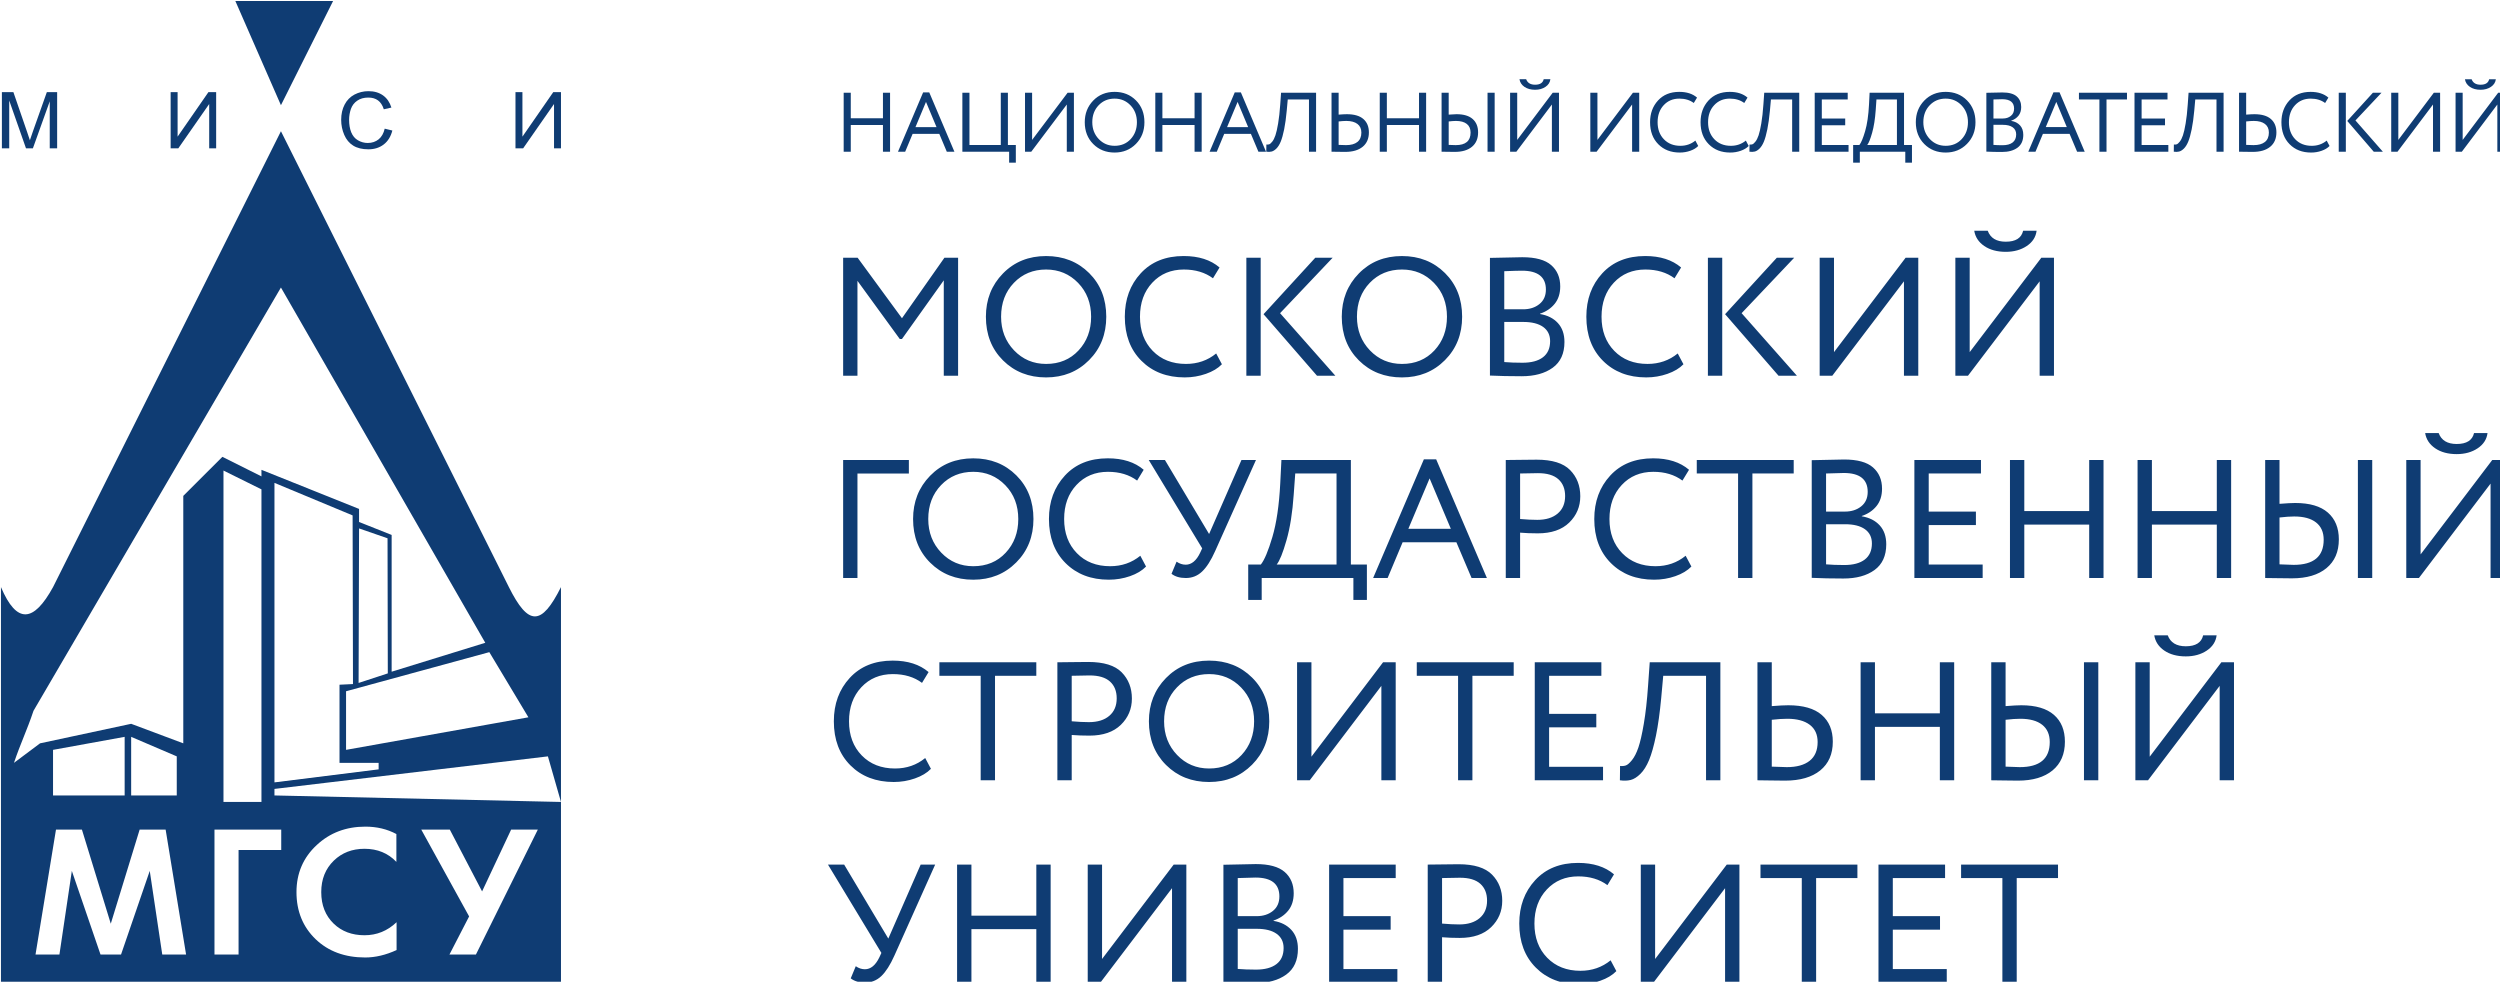 <?xml version="1.0" encoding="UTF-8" standalone="no"?>
<svg
   xmlns:dc="http://purl.org/dc/elements/1.1/"
   xmlns:cc="http://creativecommons.org/ns#"
   xmlns:rdf="http://www.w3.org/1999/02/22-rdf-syntax-ns#"
   xmlns:svg="http://www.w3.org/2000/svg"
   xmlns="http://www.w3.org/2000/svg"
   id="svg921"
   version="1.1"
   viewBox="0 0 171.823 67.474"
   height="67.474mm"
   width="171.823mm">
  <defs
     id="defs915" />
  <g
     transform="translate(-9.339,-75.12)"
     id="layer1">
    <g
       transform="matrix(0.265,0,0,0.265,-32.636,30.306)"
       id="g886">
      <path
         fill="#0f3c73"
         d="m 677.724,396.839 v 27.108 h 3.719 v -27.108 h 10.711 v -3.496 h -25.137 v 3.496 z M 663.3,423.947 v -3.501 H 649.307 V 410.22 h 12.242 v -3.501 h -12.242 v -9.88 h 13.554 v -3.496 H 645.59 v 30.604 z m -37.601,-27.108 v 27.108 h 3.72 v -27.108 h 10.707 v -3.496 h -25.137 v 3.496 z m -19.893,2.623 v 24.485 h 3.719 v -30.604 h -3.279 l -18.583,24.485 v -24.485 h -3.716 v 30.604 h 3.28 z m -37.51,21.426 c -3.558,0 -6.436,-1.133 -8.634,-3.388 -2.201,-2.261 -3.303,-5.212 -3.303,-8.855 0,-3.614 1.064,-6.555 3.194,-8.832 2.125,-2.271 4.85,-3.41 8.173,-3.41 3.002,0 5.523,0.759 7.565,2.271 l 1.706,-2.799 c -2.304,-1.977 -5.408,-2.968 -9.314,-2.968 -4.665,0 -8.373,1.489 -11.126,4.48 -2.754,2.986 -4.131,6.736 -4.131,11.257 0,4.748 1.434,8.561 4.306,11.433 2.87,2.873 6.609,4.306 11.215,4.306 1.924,0 3.759,-0.306 5.507,-0.917 1.75,-0.612 3.133,-1.439 4.155,-2.493 l -1.487,-2.799 c -2.215,1.807 -4.824,2.714 -7.826,2.714 m -25.97,-22.565 c 1.167,1.054 1.75,2.51 1.75,4.379 0,1.921 -0.643,3.428 -1.926,4.521 -1.28,1.094 -3.042,1.644 -5.291,1.644 -1.309,0 -2.793,-0.074 -4.456,-0.222 v -11.806 c 1.924,-0.057 3.464,-0.085 4.634,-0.085 2.36,0 4.122,0.526 5.289,1.569 m -9.923,13.863 c 1.368,0.119 2.9,0.176 4.589,0.176 3.526,0 6.246,-0.935 8.152,-2.799 1.912,-1.863 2.866,-4.141 2.866,-6.82 0,-2.742 -0.881,-5.003 -2.646,-6.799 -1.765,-1.79 -4.653,-2.691 -8.679,-2.691 -0.672,0 -2.031,0.018 -4.088,0.046 -2.057,0.028 -3.359,0.045 -3.912,0.045 v 30.604 h 3.717 v -11.762 z m -11.586,11.761 v -3.501 H 506.824 V 410.22 h 12.246 v -3.501 h -12.246 v -9.88 h 13.555 v -3.496 h -17.268 v 30.604 z m -30.606,-22.339 c 0,1.598 -0.561,2.855 -1.68,3.757 -1.125,0.906 -2.529,1.354 -4.221,1.354 h -4.897 v -9.88 c 2.187,-0.085 3.717,-0.131 4.595,-0.131 4.136,0 6.203,1.632 6.203,4.9 m -0.72,9.683 c 1.21,0.861 1.816,2.09 1.816,3.693 0,1.836 -0.621,3.229 -1.861,4.176 -1.238,0.945 -3.009,1.422 -5.309,1.422 -1.807,0 -3.382,-0.062 -4.725,-0.176 v -10.407 h 4.94 c 2.216,0 3.927,0.431 5.139,1.292 m -5.574,12.786 c 3.354,0 6.039,-0.736 8.067,-2.209 2.025,-1.468 3.036,-3.694 3.036,-6.668 0,-2.04 -0.566,-3.677 -1.705,-4.918 -1.136,-1.235 -2.68,-2.017 -4.631,-2.34 v -0.085 c 1.572,-0.526 2.841,-1.377 3.804,-2.561 0.958,-1.179 1.439,-2.686 1.439,-4.521 0,-2.301 -0.779,-4.142 -2.337,-5.513 -1.562,-1.365 -4.06,-2.051 -7.498,-2.051 -1.049,0 -3.847,0.057 -8.396,0.176 V 423.9 c 2.391,0.121 5.13,0.177 8.221,0.177 m -21.551,-24.615 v 24.485 h 3.714 v -30.604 h -3.277 l -18.583,24.485 v -24.485 h -3.716 v 30.604 h 3.28 z m -31.479,24.485 v -30.604 h -3.716 v 13.246 h -16.832 v -13.246 h -3.719 v 30.604 h 3.719 V 410.09 h 16.832 v 13.857 z m -33.708,-30.604 -8.394,19.194 -11.455,-19.194 h -4.198 l 13.857,22.911 -0.521,1.133 c -0.994,2.073 -2.249,3.104 -3.762,3.104 -0.815,0 -1.603,-0.261 -2.362,-0.787 l -1.309,3.149 c 0.93,0.726 2.17,1.094 3.717,1.094 1.632,0 3.036,-0.562 4.221,-1.683 1.176,-1.122 2.306,-2.896 3.388,-5.314 l 10.577,-23.607 z"
         id="path864" />
      <path
         fill="#0f3c73"
         d="m 719.718,337.841 c 1.473,1.002 3.328,1.507 5.574,1.507 2.128,0 3.94,-0.505 5.444,-1.507 1.499,-1.009 2.352,-2.329 2.556,-3.955 h -3.496 c -0.438,1.893 -1.94,2.839 -4.504,2.839 -2.419,0 -3.977,-0.946 -4.68,-2.839 h -3.495 c 0.261,1.626 1.128,2.946 2.601,3.955 m 14.361,9.154 v 24.486 h 3.717 v -30.604 h -3.277 l -18.583,24.485 v -24.485 h -3.716 v 30.604 h 3.28 z m -59.239,-6.118 v 30.604 c 0.527,0 1.581,0.017 3.17,0.045 1.589,0.028 2.847,0.045 3.781,0.045 3.815,0 6.799,-0.884 8.943,-2.646 2.141,-1.768 3.209,-4.249 3.209,-7.455 0,-2.969 -0.943,-5.292 -2.838,-6.951 -1.898,-1.66 -4.723,-2.493 -8.481,-2.493 -0.875,0 -2.232,0.073 -4.067,0.221 v -11.37 z m 13.206,16.203 c 1.309,1.031 1.966,2.526 1.966,4.481 0,4.339 -2.598,6.509 -7.784,6.509 -0.085,0 -1.309,-0.045 -3.671,-0.13 v -12.152 c 1.516,-0.176 2.781,-0.261 3.804,-0.261 2.475,0 4.37,0.516 5.685,1.553 m 14.557,-16.203 h -3.716 v 30.604 h 3.716 z m -37.379,30.604 v -30.604 h -3.717 v 13.245 h -16.832 v -13.245 h -3.719 v 30.604 h 3.719 v -13.857 h 16.832 v 13.857 z m -51.023,-30.604 v 30.604 c 0.524,0 1.618,0.017 3.28,0.045 1.657,0.028 2.955,0.045 3.89,0.045 3.906,0 6.942,-0.884 9.115,-2.646 2.17,-1.768 3.258,-4.249 3.258,-7.455 0,-2.969 -0.963,-5.292 -2.887,-6.951 -1.921,-1.66 -4.807,-2.493 -8.653,-2.493 -1.022,0 -2.45,0.073 -4.289,0.221 v -11.37 z m 13.555,16.203 c 1.368,1.031 2.054,2.526 2.054,4.481 0,2.152 -0.694,3.778 -2.076,4.872 -1.386,1.093 -3.359,1.637 -5.924,1.637 -0.234,0 -1.532,-0.045 -3.895,-0.13 v -12.152 c 1.547,-0.176 2.887,-0.261 4.025,-0.261 2.504,0 4.442,0.516 5.816,1.553 m -23.174,14.401 v -30.604 h -18.319 l -0.436,6.118 c -0.261,3.796 -0.626,7.06 -1.094,9.796 -0.465,2.742 -0.94,4.81 -1.419,6.209 -0.481,1.399 -1.037,2.487 -1.663,3.258 -0.626,0.771 -1.158,1.234 -1.595,1.376 -0.438,0.147 -0.935,0.193 -1.487,0.131 l -0.045,3.717 c 1.051,0.146 1.982,0.118 2.802,-0.086 0.812,-0.203 1.651,-0.73 2.51,-1.574 0.86,-0.845 1.611,-2.04 2.255,-3.586 0.64,-1.541 1.237,-3.666 1.793,-6.362 0.549,-2.691 1.002,-5.938 1.354,-9.728 l 0.524,-5.768 h 11.104 v 27.104 h 3.716 z m -30.429,0 v -3.496 h -13.987 v -10.231 h 12.24 v -3.501 h -12.24 v -9.875 h 13.552 v -3.501 h -17.273 v 30.604 z m -37.597,-27.103 v 27.104 h 3.717 v -27.104 h 10.71 v -3.501 h -25.137 v 3.501 z m -19.894,2.617 v 24.486 h 3.717 v -30.604 h -3.277 l -18.579,24.485 V 340.877 H 494.8 v 30.604 h 3.283 z m -53.03,0.398 c 2.213,-2.301 4.997,-3.456 8.352,-3.456 3.291,0 6.062,1.161 8.302,3.479 2.246,2.316 3.371,5.24 3.371,8.764 0,3.496 -1.088,6.413 -3.258,8.747 -2.175,2.329 -4.979,3.496 -8.415,3.496 -3.295,0 -6.065,-1.173 -8.309,-3.519 -2.243,-2.345 -3.365,-5.252 -3.365,-8.725 0,-3.552 1.104,-6.481 3.322,-8.786 m -2.819,20.111 c 2.955,2.946 6.68,4.419 11.17,4.419 4.458,0 8.172,-1.496 11.146,-4.487 2.974,-2.985 4.461,-6.735 4.461,-11.257 0,-4.605 -1.479,-8.379 -4.438,-11.319 -2.958,-2.945 -6.683,-4.419 -11.169,-4.419 -4.519,0 -8.252,1.513 -11.192,4.527 -2.946,3.02 -4.419,6.753 -4.419,11.211 0,4.606 1.482,8.384 4.441,11.325 m -14.54,-21.642 c 1.167,1.048 1.748,2.51 1.748,4.374 0,1.92 -0.64,3.433 -1.921,4.526 -1.282,1.094 -3.048,1.638 -5.291,1.638 -1.312,0 -2.799,-0.074 -4.458,-0.222 v -11.801 c 1.923,-0.062 3.467,-0.091 4.634,-0.091 2.36,10e-4 4.124,0.528 5.288,1.576 m -9.921,13.864 c 1.37,0.113 2.897,0.17 4.589,0.17 3.526,0 6.243,-0.935 8.152,-2.799 1.909,-1.864 2.866,-4.136 2.866,-6.821 0,-2.736 -0.884,-5.002 -2.646,-6.798 -1.762,-1.79 -4.657,-2.686 -8.68,-2.686 -0.671,0 -2.033,0.012 -4.09,0.04 -2.051,0.034 -3.356,0.045 -3.909,0.045 v 30.604 h 3.717 v -11.755 z m -23.608,-15.348 v 27.104 h 3.716 v -27.104 h 10.711 v -3.501 h -25.14 v 3.501 z m -22.211,24.044 c -3.555,0 -6.433,-1.128 -8.637,-3.388 -2.198,-2.261 -3.3,-5.212 -3.3,-8.855 0,-3.614 1.064,-6.555 3.192,-8.832 2.127,-2.271 4.854,-3.41 8.175,-3.41 3.003,0 5.523,0.759 7.565,2.277 l 1.703,-2.799 c -2.301,-1.982 -5.408,-2.975 -9.312,-2.975 -4.665,0 -8.37,1.496 -11.126,4.481 -2.757,2.991 -4.133,6.742 -4.133,11.257 0,4.754 1.433,8.566 4.306,11.433 2.872,2.872 6.611,4.312 11.214,4.312 1.927,0 3.762,-0.312 5.51,-0.924 1.748,-0.611 3.133,-1.438 4.152,-2.492 l -1.484,-2.799 c -2.213,1.813 -4.822,2.714 -7.825,2.714"
         id="path866" />
      <path
         fill="#0f3c73"
         d="m 789.976,285.377 c 1.471,1.006 3.328,1.51 5.574,1.51 2.128,0 3.94,-0.504 5.442,-1.51 1.501,-1.006 2.351,-2.325 2.558,-3.954 h -3.498 c -0.437,1.892 -1.938,2.838 -4.502,2.838 -2.422,0 -3.979,-0.946 -4.679,-2.838 h -3.499 c 0.261,1.629 1.131,2.948 2.604,3.954 m 14.361,9.158 v 24.485 h 3.714 v -30.604 h -3.277 l -18.582,24.483 v -24.483 h -3.714 v 30.604 h 3.277 z m -58.454,-6.119 v 30.604 c 0.524,0 1.58,0.014 3.17,0.042 1.589,0.028 2.85,0.043 3.781,0.043 3.818,0 6.801,-0.881 8.939,-2.643 2.145,-1.765 3.216,-4.249 3.216,-7.456 0,-2.975 -0.949,-5.288 -2.842,-6.951 -1.895,-1.66 -4.725,-2.49 -8.483,-2.49 -0.872,0 -2.227,0.071 -4.065,0.219 v -11.368 z m 13.203,16.2 c 1.312,1.031 1.972,2.524 1.972,4.481 0,4.343 -2.598,6.513 -7.784,6.513 -0.091,0 -1.314,-0.046 -3.675,-0.134 v -12.152 c 1.516,-0.175 2.785,-0.263 3.805,-0.263 2.478,0.001 4.37,0.519 5.682,1.555 m 14.56,-16.2 h -3.717 v 30.604 h 3.717 z m -36.592,30.605 v -30.604 h -3.717 v 13.246 h -16.832 v -13.246 h -3.719 v 30.604 h 3.719 v -13.86 h 16.832 v 13.86 z m -33.097,0 v -30.604 h -3.717 v 13.246 h -16.831 v -13.246 h -3.717 v 30.604 h 3.717 v -13.86 h 16.831 v 13.86 z m -31.347,0 v -3.498 h -13.99 v -10.231 h 12.24 v -3.499 h -12.24 v -9.88 h 13.552 v -3.496 h -17.271 v 30.604 z M 642.794,296.68 c 0,1.603 -0.563,2.857 -1.686,3.759 -1.121,0.903 -2.529,1.354 -4.218,1.354 h -4.895 v -9.88 c 2.185,-0.085 3.714,-0.131 4.589,-0.131 4.14,-10e-4 6.21,1.634 6.21,4.898 m -0.722,9.681 c 1.209,0.861 1.812,2.094 1.812,3.696 0,1.836 -0.617,3.227 -1.855,4.176 -1.24,0.946 -3.011,1.419 -5.313,1.419 -1.808,0 -3.38,-0.06 -4.72,-0.176 v -10.404 h 4.94 c 2.212,0 3.926,0.431 5.136,1.289 m -5.575,12.789 c 3.354,0 6.039,-0.733 8.067,-2.206 2.022,-1.474 3.04,-3.697 3.04,-6.671 0,-2.037 -0.569,-3.677 -1.706,-4.915 -1.139,-1.24 -2.685,-2.02 -4.637,-2.343 v -0.085 c 1.575,-0.526 2.844,-1.379 3.805,-2.558 0.963,-1.179 1.444,-2.688 1.444,-4.526 0,-2.3 -0.782,-4.136 -2.343,-5.51 -1.558,-1.368 -4.057,-2.054 -7.498,-2.054 -1.045,0 -3.847,0.06 -8.393,0.176 v 30.516 c 2.392,0.117 5.131,0.176 8.221,0.176 m -27.323,-27.238 v 27.108 h 3.716 v -27.108 h 10.711 v -3.496 h -25.14 v 3.496 z m -21.421,24.046 c -3.558,0 -6.438,-1.127 -8.637,-3.388 -2.201,-2.258 -3.3,-5.209 -3.3,-8.852 0,-3.615 1.062,-6.558 3.189,-8.832 2.127,-2.275 4.853,-3.411 8.178,-3.411 3.003,0 5.523,0.76 7.561,2.274 l 1.708,-2.801 c -2.306,-1.98 -5.407,-2.972 -9.313,-2.972 -4.663,0 -8.374,1.493 -11.127,4.481 -2.753,2.988 -4.133,6.741 -4.133,11.26 0,4.75 1.437,8.56 4.309,11.433 2.872,2.869 6.608,4.306 11.215,4.306 1.923,0 3.759,-0.307 5.506,-0.918 1.751,-0.612 3.133,-1.442 4.156,-2.493 l -1.487,-2.799 c -2.217,1.812 -4.828,2.712 -7.825,2.712 m -25.185,-22.559 c 1.167,1.048 1.75,2.51 1.75,4.373 0,1.924 -0.64,3.431 -1.923,4.524 -1.286,1.093 -3.051,1.64 -5.292,1.64 -1.312,0 -2.798,-0.073 -4.461,-0.218 v -11.807 c 1.926,-0.057 3.47,-0.085 4.634,-0.085 2.364,10e-4 4.125,0.525 5.292,1.573 m -9.925,13.858 c 1.371,0.118 2.9,0.178 4.592,0.178 3.526,0 6.246,-0.935 8.155,-2.799 1.906,-1.866 2.86,-4.141 2.86,-6.82 0,-2.739 -0.881,-5.006 -2.646,-6.799 -1.762,-1.793 -4.654,-2.688 -8.674,-2.688 -0.674,0 -2.033,0.014 -4.09,0.042 -2.057,0.028 -3.359,0.045 -3.915,0.045 v 30.604 h 3.717 v -11.763 z m -17.965,-1.003 h -11.019 l 5.509,-13.073 z m -16.396,12.767 3.89,-9.269 h 13.945 l 3.938,9.269 h 3.977 l -13.157,-30.779 h -3.192 l -13.161,30.779 z m -23.958,-27.109 h 10.71 v 23.61 h -15.52 c 0.756,-0.933 1.603,-3.022 2.532,-6.274 0.935,-3.249 1.563,-7.206 1.881,-11.869 z m -8.702,32.791 v -5.683 h 23.783 v 5.683 h 3.501 v -9.181 h -4.155 v -27.106 h -18.013 l -0.307,6.119 c -0.291,5.628 -0.969,10.24 -2.033,13.84 -1.065,3.598 -2.062,5.98 -2.997,7.147 h -3.274 v 9.181 z m -5.246,-36.287 -8.396,19.191 -11.453,-19.191 h -4.197 l 13.859,22.908 -0.526,1.136 c -0.986,2.073 -2.243,3.104 -3.756,3.104 -0.816,0 -1.606,-0.261 -2.362,-0.784 l -1.312,3.146 c 0.932,0.729 2.169,1.094 3.716,1.094 1.635,0 3.04,-0.561 4.218,-1.683 1.185,-1.122 2.312,-2.893 3.388,-5.314 l 10.58,-23.607 z m -34.054,27.542 c -3.558,0 -6.438,-1.127 -8.637,-3.388 -2.201,-2.258 -3.3,-5.209 -3.3,-8.852 0,-3.615 1.059,-6.558 3.189,-8.832 2.124,-2.275 4.852,-3.411 8.175,-3.411 3.003,0 5.523,0.76 7.563,2.274 l 1.705,-2.801 c -2.301,-1.98 -5.405,-2.972 -9.309,-2.972 -4.668,0 -8.376,1.493 -11.129,4.481 -2.757,2.988 -4.133,6.741 -4.133,11.26 0,4.75 1.436,8.56 4.306,11.433 2.872,2.869 6.611,4.306 11.217,4.306 1.921,0 3.756,-0.307 5.507,-0.918 1.75,-0.612 3.133,-1.442 4.152,-2.493 l -1.484,-2.799 c -2.213,1.812 -4.825,2.712 -7.822,2.712 m -43.855,-21.029 c 2.216,-2.303 5,-3.453 8.351,-3.453 3.295,0 6.065,1.159 8.312,3.479 2.24,2.314 3.362,5.237 3.362,8.765 0,3.495 -1.085,6.41 -3.258,8.741 -2.167,2.334 -4.977,3.498 -8.416,3.498 -3.291,0 -6.062,-1.17 -8.305,-3.518 -2.244,-2.346 -3.368,-5.252 -3.368,-8.722 0,-3.556 1.107,-6.488 3.322,-8.79 m -2.819,20.111 c 2.954,2.943 6.683,4.417 11.169,4.417 4.459,0 8.176,-1.493 11.149,-4.481 2.975,-2.985 4.462,-6.739 4.462,-11.257 0,-4.606 -1.481,-8.379 -4.439,-11.325 -2.957,-2.943 -6.685,-4.416 -11.172,-4.416 -4.518,0 -8.248,1.507 -11.191,4.523 -2.943,3.016 -4.416,6.756 -4.416,11.218 0,4.602 1.478,8.379 4.438,11.321 m -18.865,3.981 v -27.108 h 13.333 v -3.496 h -17.047 v 30.604 z"
         id="path868" />
      <path
         fill="#0f3c73"
         d="m 673.027,232.914 c 1.47,1.002 3.331,1.51 5.574,1.51 2.128,0 3.94,-0.508 5.441,-1.51 1.505,-1.006 2.354,-2.326 2.559,-3.958 h -3.496 c -0.438,1.896 -1.94,2.842 -4.504,2.842 -2.422,0 -3.979,-0.946 -4.677,-2.842 h -3.498 c 0.262,1.632 1.128,2.952 2.601,3.958 m 14.362,9.157 v 24.482 h 3.717 V 235.95 h -3.278 l -18.582,24.485 V 235.95 h -3.716 v 30.604 h 3.277 z m -35.193,0 v 24.482 h 3.716 V 235.95 h -3.28 l -18.579,24.485 V 235.95 h -3.717 v 30.604 h 3.277 z m -47.13,-6.121 h -3.717 v 30.604 h 3.717 z m 14.163,0 -13.421,14.645 13.86,15.959 h 4.764 l -14.341,-16.22 13.642,-14.384 z m -33.53,27.545 c -3.558,0 -6.438,-1.128 -8.637,-3.388 -2.201,-2.261 -3.3,-5.21 -3.3,-8.853 0,-3.614 1.062,-6.558 3.189,-8.832 2.127,-2.274 4.853,-3.41 8.178,-3.41 3.003,0 5.523,0.759 7.561,2.271 l 1.708,-2.799 c -2.306,-1.979 -5.407,-2.972 -9.311,-2.972 -4.666,0 -8.376,1.493 -11.13,4.481 -2.753,2.985 -4.133,6.739 -4.133,11.26 0,4.75 1.437,8.561 4.309,11.43 2.872,2.872 6.608,4.309 11.215,4.309 1.923,0 3.759,-0.306 5.506,-0.921 1.751,-0.611 3.133,-1.438 4.156,-2.489 l -1.487,-2.799 c -2.215,1.811 -4.827,2.712 -7.824,2.712 m -26.366,-19.279 c 0,1.604 -0.558,2.855 -1.683,3.759 -1.121,0.904 -2.526,1.354 -4.221,1.354 h -4.895 v -9.881 c 2.187,-0.088 3.717,-0.13 4.592,-0.13 4.14,0 6.207,1.635 6.207,4.898 m -0.72,9.681 c 1.207,0.861 1.813,2.094 1.813,3.694 0,1.835 -0.617,3.229 -1.858,4.178 -1.237,0.946 -3.008,1.419 -5.312,1.419 -1.807,0 -3.382,-0.059 -4.722,-0.175 v -10.404 h 4.94 c 2.216,0 3.927,0.431 5.139,1.288 m -5.574,12.791 c 3.351,0 6.039,-0.736 8.067,-2.21 2.025,-1.47 3.037,-3.693 3.037,-6.668 0,-2.039 -0.567,-3.677 -1.706,-4.917 -1.139,-1.238 -2.68,-2.018 -4.631,-2.34 v -0.088 c 1.572,-0.524 2.841,-1.377 3.801,-2.556 0.961,-1.181 1.442,-2.688 1.442,-4.526 0,-2.3 -0.782,-4.139 -2.337,-5.509 -1.561,-1.368 -4.062,-2.054 -7.498,-2.054 -1.051,0 -3.847,0.06 -8.396,0.175 v 30.517 c 2.392,0.116 5.13,0.176 8.221,0.176 m -39.391,-24.223 c 2.215,-2.303 4.999,-3.452 8.351,-3.452 3.294,0 6.062,1.158 8.306,3.473 2.246,2.317 3.367,5.243 3.367,8.77 0,3.496 -1.087,6.41 -3.257,8.741 -2.173,2.332 -4.978,3.499 -8.416,3.499 -3.292,0 -6.062,-1.173 -8.309,-3.519 -2.243,-2.346 -3.365,-5.254 -3.365,-8.722 0,-3.558 1.109,-6.486 3.323,-8.79 m -2.821,20.112 c 2.957,2.943 6.685,4.416 11.172,4.416 4.459,0 8.175,-1.493 11.149,-4.481 2.974,-2.988 4.458,-6.741 4.458,-11.257 0,-4.605 -1.479,-8.379 -4.438,-11.325 -2.96,-2.942 -6.682,-4.416 -11.169,-4.416 -4.519,0 -8.252,1.507 -11.191,4.524 -2.943,3.017 -4.417,6.756 -4.417,11.217 0,4.603 1.479,8.379 4.436,11.322 M 485.361,235.95 h -3.716 v 30.604 h 3.716 z m 14.163,0 -13.421,14.645 13.86,15.959 h 4.762 l -14.336,-16.22 13.639,-14.384 z m -33.532,27.545 c -3.558,0 -6.434,-1.128 -8.634,-3.388 -2.198,-2.261 -3.304,-5.21 -3.304,-8.853 0,-3.614 1.065,-6.558 3.195,-8.832 2.125,-2.274 4.853,-3.41 8.176,-3.41 2.999,0 5.521,0.759 7.562,2.271 l 1.705,-2.799 c -2.303,-1.979 -5.404,-2.972 -9.313,-2.972 -4.662,0 -8.37,1.493 -11.127,4.481 -2.753,2.985 -4.13,6.739 -4.13,11.26 0,4.75 1.434,8.561 4.306,11.43 2.87,2.872 6.609,4.309 11.215,4.309 1.923,0 3.759,-0.306 5.51,-0.921 1.75,-0.611 3.133,-1.438 4.152,-2.489 l -1.487,-2.799 c -2.212,1.811 -4.824,2.712 -7.826,2.712 m -44.637,-21.03 c 2.215,-2.303 4.999,-3.452 8.351,-3.452 3.294,0 6.062,1.158 8.305,3.473 2.246,2.317 3.371,5.243 3.371,8.77 0,3.496 -1.088,6.41 -3.258,8.741 -2.175,2.332 -4.979,3.499 -8.418,3.499 -3.292,0 -6.062,-1.173 -8.309,-3.519 -2.24,-2.346 -3.362,-5.254 -3.362,-8.722 0,-3.558 1.105,-6.486 3.32,-8.79 m -2.821,20.112 c 2.96,2.943 6.685,4.416 11.172,4.416 4.461,0 8.175,-1.493 11.149,-4.481 2.974,-2.988 4.458,-6.741 4.458,-11.257 0,-4.605 -1.479,-8.379 -4.436,-11.325 -2.96,-2.942 -6.686,-4.416 -11.172,-4.416 -4.516,0 -8.249,1.507 -11.189,4.524 -2.945,3.017 -4.419,6.756 -4.419,11.217 0.001,4.603 1.479,8.379 4.437,11.322 m -37.751,3.977 v -24.612 l 10.974,15.084 h 0.569 l 10.844,-15.215 v 24.743 h 3.713 V 235.95 h -3.543 l -11.014,15.695 -11.501,-15.695 h -3.756 v 30.604 z"
         id="path870" />
      <path
         fill="#0f3c73"
         d="m 798.979,191.637 c 0.728,0.501 1.651,0.756 2.763,0.756 1.055,0 1.953,-0.255 2.696,-0.756 0.747,-0.505 1.169,-1.162 1.271,-1.978 h -1.733 c -0.22,0.946 -0.96,1.422 -2.233,1.422 -1.197,0 -1.974,-0.476 -2.318,-1.422 h -1.736 c 0.131,0.816 0.561,1.473 1.29,1.978 m 7.117,4.58 v 12.24 h 1.846 v -15.3 h -1.626 l -9.212,12.24 v -12.24 h -1.842 v 15.3 h 1.626 z m -16.687,0 v 12.24 h 1.843 v -15.3 h -1.624 l -9.212,12.24 v -12.24 h -1.843 v 15.3 h 1.627 z m -22.605,-3.06 h -1.843 v 15.3 h 1.843 z m 7.023,0 -6.655,7.319 6.871,7.98 h 2.362 l -7.108,-8.11 6.763,-7.189 z m -15.865,13.77 c -1.763,0 -3.19,-0.563 -4.279,-1.693 -1.09,-1.131 -1.638,-2.606 -1.638,-4.428 0,-1.808 0.528,-3.277 1.581,-4.413 1.057,-1.139 2.408,-1.705 4.053,-1.705 1.492,0 2.74,0.379 3.75,1.136 l 0.848,-1.399 c -1.144,-0.991 -2.682,-1.487 -4.616,-1.487 -2.312,0 -4.151,0.748 -5.517,2.243 -1.364,1.493 -2.047,3.368 -2.047,5.626 0,2.377 0.711,4.283 2.134,5.716 1.424,1.437 3.274,2.153 5.559,2.153 0.955,0 1.865,-0.15 2.732,-0.459 0.864,-0.303 1.553,-0.723 2.059,-1.243 l -0.739,-1.399 c -1.096,0.902 -2.39,1.352 -3.88,1.352 m -18.855,-13.77 v 15.3 c 0.258,0 0.803,0.008 1.625,0.025 0.826,0.011 1.467,0.02 1.931,0.02 1.934,0 3.442,-0.442 4.519,-1.323 1.075,-0.881 1.615,-2.124 1.615,-3.728 0,-1.484 -0.478,-2.646 -1.433,-3.476 -0.953,-0.83 -2.385,-1.246 -4.292,-1.246 -0.506,0 -1.214,0.037 -2.121,0.11 v -5.683 h -1.844 z m 6.718,8.099 c 0.68,0.516 1.019,1.264 1.019,2.238 0,1.079 -0.342,1.892 -1.03,2.441 -0.685,0.544 -1.666,0.815 -2.935,0.815 -0.116,0 -0.759,-0.02 -1.928,-0.062 v -6.079 c 0.765,-0.088 1.431,-0.134 1.992,-0.134 1.245,0.002 2.205,0.265 2.882,0.781 m -10.726,7.201 v -15.3 h -9.082 l -0.216,3.06 c -0.129,1.895 -0.31,3.526 -0.542,4.897 -0.23,1.368 -0.467,2.405 -0.705,3.102 -0.236,0.7 -0.514,1.244 -0.822,1.629 -0.312,0.389 -0.576,0.618 -0.792,0.691 -0.217,0.07 -0.464,0.094 -0.736,0.062 l -0.021,1.858 c 0.519,0.073 0.982,0.059 1.384,-0.043 0.407,-0.102 0.822,-0.365 1.249,-0.784 0.424,-0.426 0.798,-1.023 1.115,-1.794 0.318,-0.775 0.612,-1.832 0.89,-3.184 0.273,-1.349 0.498,-2.969 0.673,-4.863 l 0.258,-2.887 h 5.505 v 13.555 h 1.842 z m -14.328,0 v -1.748 h -6.934 v -5.113 h 6.069 v -1.75 h -6.069 v -4.943 h 6.718 v -1.745 h -8.56 v 15.3 h 8.776 z m -17.878,-13.555 v 13.555 h 1.843 v -13.555 h 5.31 v -1.745 h -12.461 v 1.745 z m -8.455,7.172 h -5.46 l 2.73,-6.534 z m -8.124,6.383 1.929,-4.635 h 6.912 l 1.952,4.635 h 1.972 l -6.524,-15.391 h -1.584 l -6.521,15.391 z m -5.549,-11.17 c 0,0.802 -0.277,1.428 -0.837,1.881 -0.553,0.451 -1.249,0.678 -2.089,0.678 h -2.427 v -4.943 c 1.084,-0.042 1.842,-0.062 2.274,-0.062 2.053,-0.001 3.079,0.815 3.079,2.446 m -0.36,4.842 c 0.601,0.43 0.901,1.048 0.901,1.847 0,0.92 -0.309,1.617 -0.922,2.09 -0.614,0.474 -1.49,0.711 -2.633,0.711 -0.896,0 -1.677,-0.03 -2.34,-0.087 v -5.204 h 2.449 c 1.099,-10e-4 1.948,0.215 2.545,0.643 m -2.763,6.395 c 1.663,0 2.996,-0.368 4.003,-1.104 1.002,-0.736 1.505,-1.847 1.505,-3.334 0,-1.02 -0.281,-1.839 -0.845,-2.459 -0.566,-0.62 -1.332,-1.008 -2.298,-1.17 v -0.042 c 0.777,-0.264 1.409,-0.691 1.887,-1.28 0.475,-0.593 0.714,-1.346 0.714,-2.261 0,-1.153 -0.389,-2.073 -1.16,-2.756 -0.772,-0.686 -2.014,-1.028 -3.716,-1.028 -0.519,0 -1.909,0.031 -4.161,0.088 v 15.256 c 1.181,0.059 2.54,0.09 4.071,0.09 m -18.766,-12.112 c 1.099,-1.15 2.478,-1.725 4.137,-1.725 1.634,0 3.005,0.577 4.119,1.736 1.113,1.158 1.669,2.62 1.669,4.382 0,1.751 -0.539,3.209 -1.615,4.374 -1.075,1.167 -2.468,1.747 -4.173,1.747 -1.628,0 -3.005,-0.586 -4.113,-1.759 -1.112,-1.173 -1.672,-2.629 -1.672,-4.362 0,-1.779 0.547,-3.243 1.648,-4.393 m -1.398,10.056 c 1.466,1.474 3.313,2.207 5.535,2.207 2.213,0 4.056,-0.745 5.527,-2.238 1.477,-1.495 2.212,-3.37 2.212,-5.631 0,-2.303 -0.732,-4.189 -2.201,-5.662 -1.466,-1.471 -3.312,-2.207 -5.538,-2.207 -2.239,0 -4.086,0.754 -5.547,2.264 -1.458,1.507 -2.188,3.379 -2.188,5.605 0,2.302 0.733,4.192 2.2,5.662 m -12.411,-11.566 h 5.312 v 11.807 h -7.698 c 0.381,-0.468 0.799,-1.513 1.26,-3.136 0.464,-1.626 0.771,-3.606 0.936,-5.935 z m -4.31,16.399 v -2.844 h 11.789 v 2.844 h 1.732 v -4.592 h -2.059 v -13.552 h -8.927 l -0.153,3.06 c -0.146,2.81 -0.48,5.118 -1.007,6.917 -0.528,1.799 -1.023,2.991 -1.484,3.575 h -1.625 v 4.592 z m -2.927,-2.844 v -1.748 h -6.935 v -5.113 h 6.069 v -1.75 h -6.069 v -4.943 h 6.718 v -1.745 h -8.56 v 15.3 h 8.777 z m -12.787,0 v -15.3 h -9.08 l -0.216,3.06 c -0.13,1.895 -0.312,3.526 -0.545,4.897 -0.23,1.368 -0.467,2.405 -0.702,3.102 -0.239,0.7 -0.514,1.244 -0.825,1.629 -0.31,0.389 -0.573,0.618 -0.79,0.691 -0.217,0.07 -0.463,0.094 -0.735,0.062 l -0.025,1.858 c 0.522,0.073 0.985,0.059 1.391,-0.043 0.401,-0.102 0.819,-0.365 1.243,-0.784 0.427,-0.426 0.798,-1.023 1.118,-1.794 0.318,-0.775 0.615,-1.832 0.888,-3.184 0.272,-1.349 0.497,-2.969 0.674,-4.863 l 0.259,-2.887 h 5.505 v 13.555 h 1.84 z m -17.73,-1.53 c -1.761,0 -3.188,-0.563 -4.277,-1.693 -1.093,-1.131 -1.638,-2.606 -1.638,-4.428 0,-1.808 0.526,-3.277 1.581,-4.413 1.056,-1.139 2.407,-1.705 4.053,-1.705 1.488,0 2.738,0.379 3.75,1.136 l 0.845,-1.399 c -1.14,-0.991 -2.679,-1.487 -4.614,-1.487 -2.312,0 -4.151,0.748 -5.515,2.243 -1.368,1.493 -2.048,3.368 -2.048,5.626 0,2.377 0.71,4.283 2.134,5.716 1.421,1.437 3.275,2.153 5.558,2.153 0.955,0 1.862,-0.15 2.732,-0.459 0.866,-0.303 1.554,-0.723 2.059,-1.243 l -0.737,-1.399 c -1.1,0.902 -2.391,1.352 -3.883,1.352 m -13.089,0 c -1.763,0 -3.19,-0.563 -4.279,-1.693 -1.092,-1.131 -1.636,-2.606 -1.636,-4.428 0,-1.808 0.525,-3.277 1.581,-4.413 1.056,-1.139 2.406,-1.705 4.053,-1.705 1.487,0 2.741,0.379 3.748,1.136 l 0.847,-1.399 c -1.14,-0.991 -2.68,-1.487 -4.614,-1.487 -2.314,0 -4.151,0.748 -5.516,2.243 -1.369,1.493 -2.052,3.368 -2.052,5.626 0,2.377 0.711,4.283 2.136,5.716 1.425,1.437 3.278,2.153 5.56,2.153 0.955,0 1.862,-0.15 2.73,-0.459 0.868,-0.303 1.555,-0.723 2.062,-1.243 l -0.74,-1.399 c -1.098,0.902 -2.39,1.352 -3.88,1.352 m -12.527,-10.71 v 12.24 h 1.843 v -15.3 h -1.626 l -9.211,12.24 v -12.24 h -1.843 v 15.3 h 1.628 z m -27.924,-4.58 c 0.731,0.501 1.651,0.756 2.764,0.756 1.056,0 1.952,-0.255 2.695,-0.756 0.748,-0.505 1.169,-1.162 1.27,-1.978 h -1.734 c -0.214,0.946 -0.961,1.422 -2.23,1.422 -1.202,0 -1.975,-0.476 -2.319,-1.422 h -1.733 c 0.127,0.816 0.557,1.473 1.287,1.978 m 7.12,4.58 v 12.24 h 1.84 v -15.3 h -1.623 l -9.212,12.24 v -12.24 h -1.843 v 15.3 h 1.626 z m -28.609,-3.06 v 15.3 c 0.259,0 0.779,0.008 1.572,0.025 0.785,0.011 1.409,0.02 1.874,0.02 1.889,0 3.37,-0.442 4.431,-1.323 1.063,-0.881 1.593,-2.124 1.593,-3.728 0,-1.484 -0.467,-2.646 -1.41,-3.476 -0.938,-0.83 -2.337,-1.246 -4.201,-1.246 -0.433,0 -1.106,0.037 -2.016,0.11 v -5.683 h -1.843 z m 6.546,8.099 c 0.648,0.516 0.975,1.264 0.975,2.238 0,2.172 -1.287,3.257 -3.855,3.257 -0.042,0 -0.655,-0.02 -1.822,-0.062 v -6.079 c 0.751,-0.088 1.377,-0.134 1.886,-0.134 1.223,0.001 2.168,0.264 2.816,0.78 m 7.218,-8.099 h -1.846 v 15.3 h 1.846 z m -17.775,15.3 v -15.3 h -1.843 v 6.623 h -8.341 v -6.623 h -1.843 v 15.3 h 1.843 v -6.929 h 8.341 v 6.929 z m -24.532,-15.3 v 15.3 c 0.259,0 0.801,0.008 1.626,0.025 0.82,0.011 1.466,0.02 1.927,0.02 1.938,0 3.443,-0.442 4.521,-1.323 1.073,-0.881 1.615,-2.124 1.615,-3.728 0,-1.484 -0.478,-2.646 -1.433,-3.476 -0.952,-0.83 -2.384,-1.246 -4.291,-1.246 -0.506,0 -1.214,0.037 -2.126,0.11 v -5.683 h -1.839 z m 6.718,8.099 c 0.677,0.516 1.02,1.264 1.02,2.238 0,1.079 -0.343,1.892 -1.031,2.441 -0.685,0.544 -1.665,0.815 -2.935,0.815 -0.118,0 -0.761,-0.02 -1.932,-0.062 v -6.079 c 0.77,-0.088 1.433,-0.134 1.997,-0.134 1.244,0.002 2.204,0.265 2.881,0.781 m -10.726,7.201 v -15.3 h -9.082 l -0.216,3.06 c -0.132,1.895 -0.312,3.526 -0.543,4.897 -0.23,1.368 -0.466,2.405 -0.706,3.102 -0.236,0.7 -0.512,1.244 -0.821,1.629 -0.311,0.389 -0.575,0.618 -0.791,0.691 -0.219,0.07 -0.464,0.094 -0.736,0.062 l -0.022,1.858 c 0.52,0.073 0.983,0.059 1.388,-0.043 0.403,-0.102 0.816,-0.365 1.245,-0.784 0.425,-0.426 0.799,-1.023 1.116,-1.794 0.317,-0.775 0.612,-1.832 0.89,-3.184 0.27,-1.349 0.494,-2.969 0.669,-4.863 l 0.262,-2.887 h 5.504 v 13.555 h 1.843 z m -17.619,-6.383 h -5.463 l 2.728,-6.534 z m -8.128,6.383 1.926,-4.635 h 6.915 l 1.949,4.635 h 1.971 l -6.521,-15.391 h -1.584 l -6.523,15.391 z m -3.924,0 v -15.3 h -1.844 v 6.623 h -8.344 v -6.623 h -1.839 v 15.3 h 1.839 v -6.929 h 8.344 v 6.929 z m -26.724,-12.045 c 1.098,-1.15 2.479,-1.725 4.142,-1.725 1.629,0 3.005,0.577 4.118,1.736 1.109,1.158 1.668,2.62 1.668,4.382 0,1.751 -0.54,3.209 -1.612,4.374 -1.079,1.167 -2.472,1.747 -4.174,1.747 -1.634,0 -3.004,-0.586 -4.12,-1.759 -1.113,-1.173 -1.668,-2.629 -1.668,-4.362 0,-1.779 0.548,-3.243 1.646,-4.393 m -1.399,10.056 c 1.469,1.474 3.314,2.207 5.541,2.207 2.208,0 4.05,-0.745 5.527,-2.238 1.472,-1.495 2.208,-3.37 2.208,-5.631 0,-2.303 -0.733,-4.189 -2.202,-5.662 -1.467,-1.471 -3.312,-2.207 -5.533,-2.207 -2.241,0 -4.089,0.754 -5.552,2.264 -1.458,1.507 -2.188,3.379 -2.188,5.605 0,2.302 0.733,4.192 2.199,5.662 m -6.858,-10.251 v 12.24 h 1.846 v -15.3 h -1.63 l -9.212,12.24 v -12.24 h -1.841 v 15.3 h 1.625 z m -14.955,12.24 v 2.844 h 1.736 v -4.592 H 419.8 v -13.552 h -1.843 v 13.552 h -8.127 v -13.552 h -1.839 v 15.3 z m -18.833,-6.383 h -5.46 l 2.729,-6.534 z m -8.128,6.383 1.933,-4.635 h 6.911 l 1.949,4.635 h 1.975 l -6.527,-15.391 h -1.581 l -6.524,15.391 z m -3.92,0 v -15.3 h -1.846 v 6.623 h -8.344 v -6.623 h -1.842 v 15.3 h 1.842 v -6.929 h 8.344 v 6.929 z"
         id="path872" />
      <path
         fill="#0f3c73"
         d="M 158.886,207.584 V 193.01 h 2.985 l 3.555,10.319 c 0.326,0.964 0.558,1.675 0.722,2.156 0.153,-0.527 0.437,-1.309 0.799,-2.337 l 3.597,-10.139 h 2.674 v 14.574 h -1.92 V 195.39 l -4.374,12.194 h -1.785 l -4.351,-12.409 v 12.409 z"
         id="path874" />
      <polygon
         fill="#0f3c73"
         points="212.652,207.584 212.652,196.081 204.639,207.584 202.653,207.584 202.653,193.01 204.458,193.01 204.458,204.548 212.449,193.01 214.457,193.01 214.457,207.584 "
         id="polygon876" />
      <polygon
         fill="#0f3c73"
         points="302.085,207.584 302.085,196.081 294.074,207.584 292.089,207.584 292.089,193.01 293.89,193.01 293.89,204.548 301.884,193.01 303.89,193.01 303.89,207.584 "
         id="polygon878" />
      <path
         fill="#0f3c73"
         d="m 258.176,202.482 1.98,0.481 c -0.411,1.587 -1.158,2.787 -2.246,3.62 -1.076,0.827 -2.408,1.252 -3.967,1.252 -1.623,0 -2.926,-0.325 -3.945,-0.963 -1.022,-0.635 -1.793,-1.566 -2.314,-2.776 -0.526,-1.215 -0.801,-2.515 -0.801,-3.895 0,-1.529 0.303,-2.847 0.903,-3.979 0.589,-1.136 1.438,-1.991 2.538,-2.581 1.11,-0.58 2.322,-0.884 3.643,-0.884 1.516,0 2.781,0.383 3.801,1.119 1.031,0.756 1.723,1.793 2.143,3.133 l -1.967,0.447 c -0.34,-1.062 -0.855,-1.829 -1.506,-2.306 -0.664,-0.49 -1.502,-0.733 -2.499,-0.733 -1.155,0 -2.122,0.261 -2.89,0.808 -0.79,0.538 -1.325,1.258 -1.646,2.158 -0.304,0.909 -0.462,1.836 -0.462,2.799 0,1.234 0.182,2.322 0.55,3.24 0.388,0.932 0.952,1.617 1.739,2.076 0.775,0.453 1.637,0.697 2.549,0.697 1.107,0 2.055,-0.329 2.833,-0.955 0.759,-0.619 1.284,-1.543 1.564,-2.758"
         id="path880" />
      <polygon
         fill="#0f3c73"
         points="219.438,169.375 231.258,196.393 244.783,169.375 "
         id="polygon882" />
      <path
         fill="#0f3c73"
         d="M 248.148,363.589 V 348.39 l 37.158,-10.142 10.136,16.899 z m 8.445,5.059 -27.015,3.376 v -77.68 l 20.268,8.438 0.096,43.742 -3.492,0.17 v 20.265 h 10.144 v 1.689 z m 2.382,-24.893 -7.577,2.481 0.124,-40.076 7.385,2.558 z M 226.207,290.96 v 1.7 l -10.135,-5.068 -10.139,10.13 v 64.174 l -13.518,-5.065 -23.633,5.065 -6.764,5.064 c 1.7,-5.064 3.376,-8.436 5.07,-13.506 l 64.17,-109.776 52.999,92.141 -24.286,7.5 v -35.47 l -8.451,-3.362 v -3.386 z m -9.85,86.141 v -85.95 l 9.85,4.877 v 79.386 1.688 h -9.85 z m 14.98,7.177 v 5.286 H 220.27 v 27.103 h -6.248 v -32.389 z m 9.209,3.994 c 3.421,-3.189 7.62,-4.77 12.616,-4.77 2.986,0 5.66,0.646 8.039,1.92 v 7.224 c -2.158,-2.272 -4.923,-3.399 -8.271,-3.399 -3.195,0 -5.835,1.025 -7.942,3.054 -2.185,2.119 -3.274,4.838 -3.274,8.181 0,3.388 1.085,6.118 3.246,8.197 2.079,1.994 4.736,2.991 7.971,2.991 3.184,0 5.949,-1.121 8.322,-3.382 v 7.224 c -2.81,1.291 -5.526,1.926 -8.144,1.926 -5.261,0 -9.552,-1.58 -12.849,-4.742 -3.301,-3.178 -4.969,-7.251 -4.969,-12.214 0,-4.907 1.765,-8.974 5.255,-12.21 m 34.518,-3.994 8.367,16.021 7.529,-16.021 h 6.923 l -16.05,32.389 h -6.866 l 5.099,-9.88 -12.406,-22.509 z m -82.648,-8.865 v -15.2 l 11.826,5.064 v 10.136 z m -20.262,0 v -11.824 l 18.574,-3.376 v 15.2 z m 28.326,41.254 -3.243,-21.687 -7.446,21.687 h -5.326 l -7.433,-21.687 -3.221,21.687 h -6.201 l 5.308,-32.389 h 6.73 l 7.483,24.4 7.484,-24.4 h 6.744 l 5.301,32.389 z M 290.378,321.374 231.26,203.143 172.155,321.374 c -5.014,9.136 -9.393,9.708 -13.512,0 V 424.395 H 303.89 v -47.294 l -74.312,-1.688 v -1.694 l 70.923,-8.441 3.389,11.823 v -55.727 c -5.072,10.133 -8.448,10.133 -13.512,0"
         id="path884" />
    </g>
  </g>
</svg>
